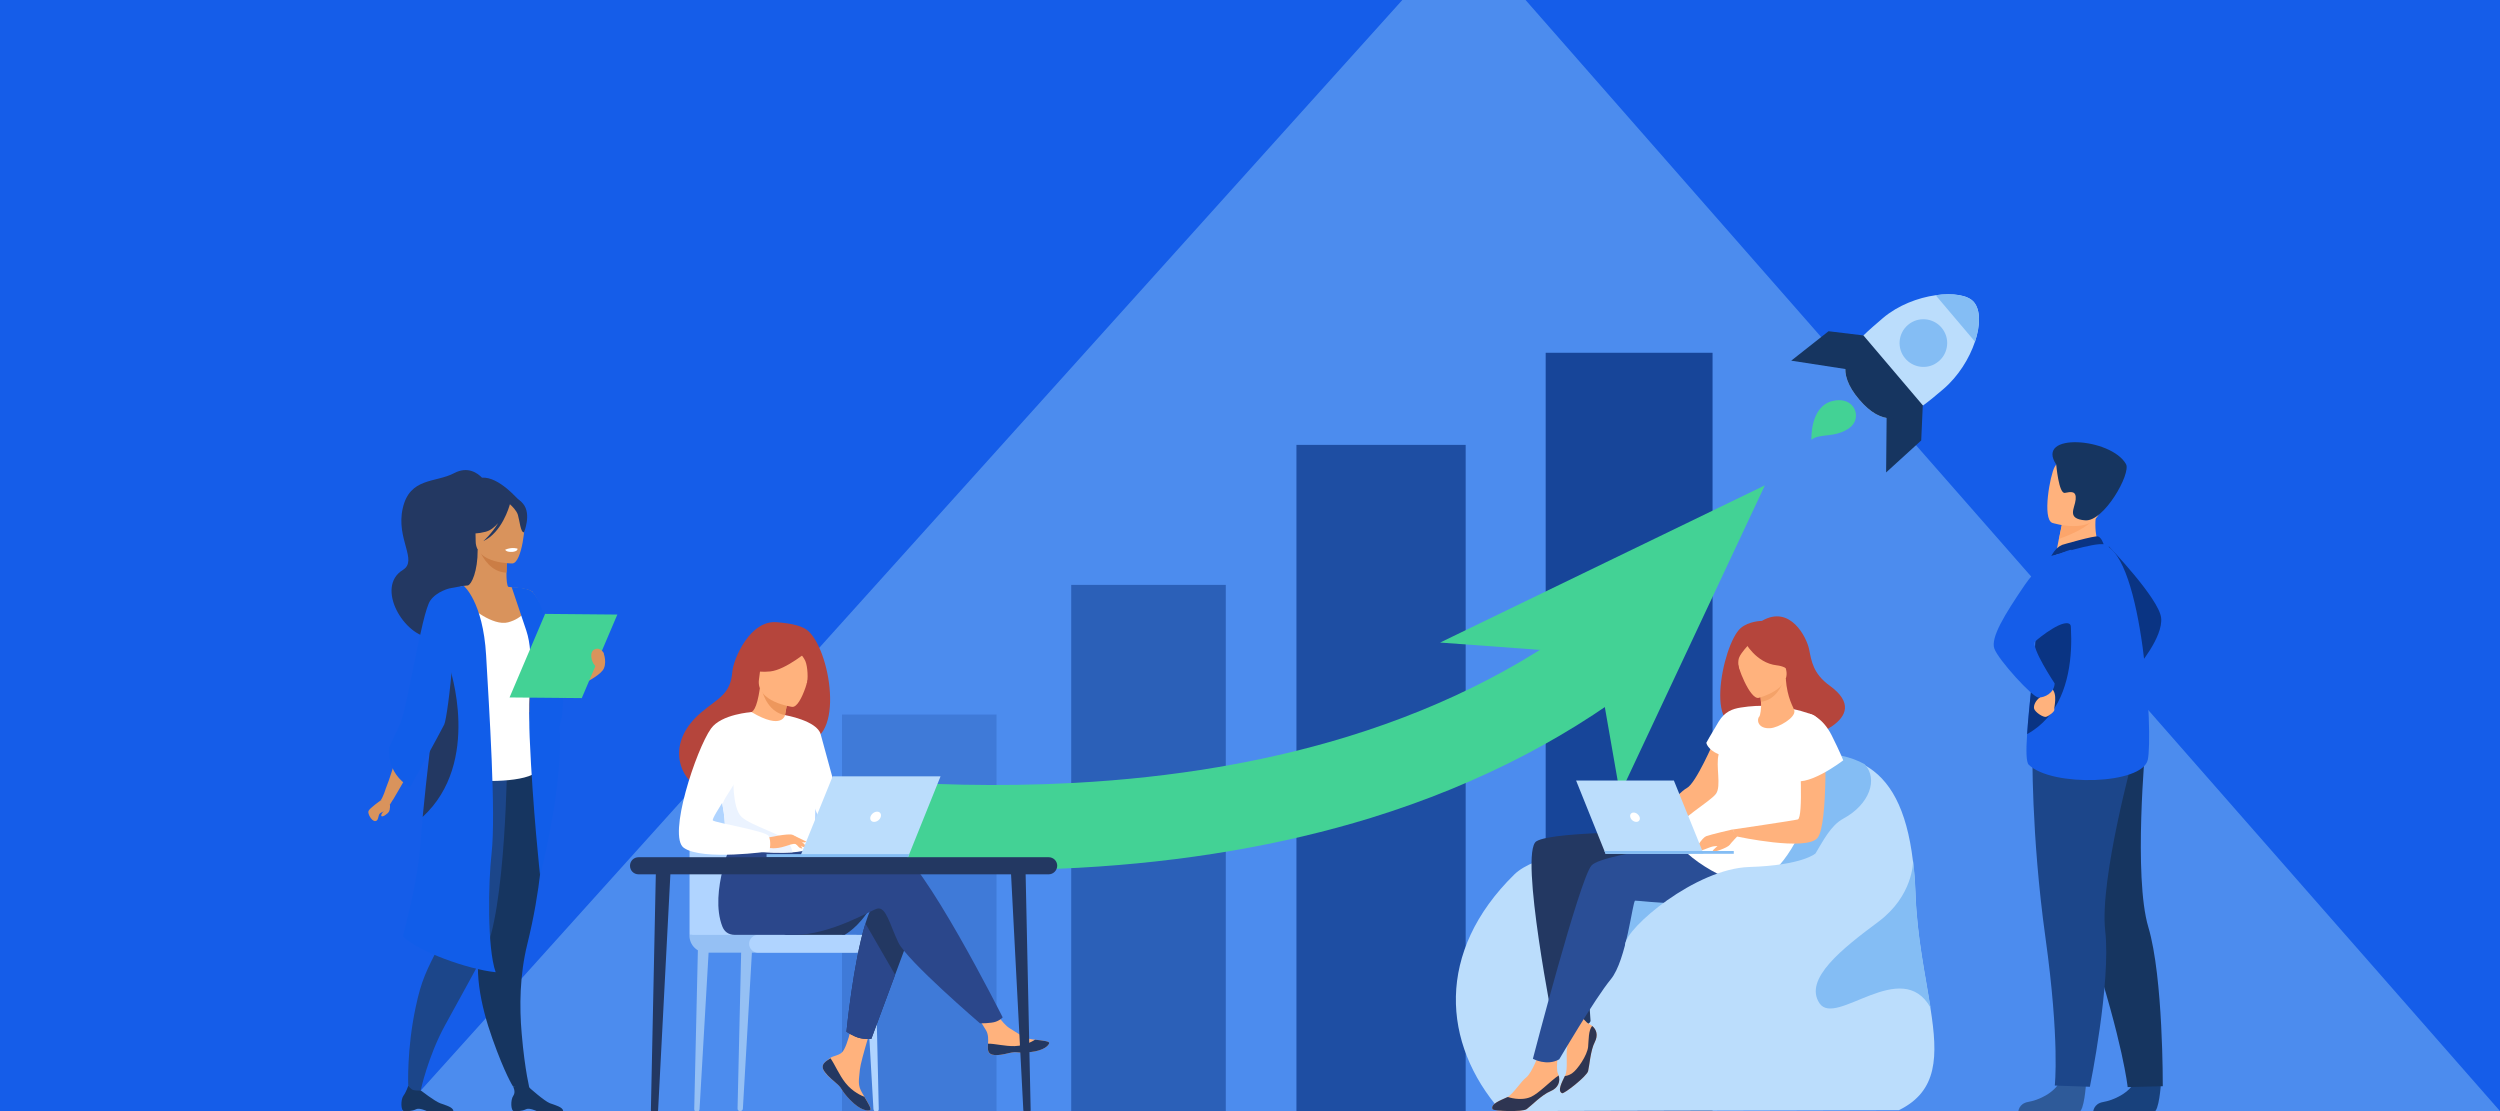 <?xml version="1.0" encoding="utf-8"?>
<!-- Generator: Adobe Illustrator 26.0.1, SVG Export Plug-In . SVG Version: 6.00 Build 0)  -->
<svg version="1.1" id="Layer_1" xmlns="http://www.w3.org/2000/svg" xmlns:xlink="http://www.w3.org/1999/xlink" x="0px" y="0px"
	 viewBox="0 0 2250 1000" style="enable-background:new 0 0 2250 1000;" xml:space="preserve">
<rect x="0" y="0" width="2250" height="1000" fill="#808080" stroke="none"/>
<style type="text/css">
	.st0{fill:#155DE9;}
	.st1{display:none;}
	.st2{opacity:0.5;fill:#84BDF4;enable-background:new    ;}
	.st3{opacity:0.2;fill:#0A3483;enable-background:new    ;}
	.st4{opacity:0.5;fill:#0A3483;enable-background:new    ;}
	.st5{opacity:0.7;fill:#0A3483;enable-background:new    ;}
	.st6{opacity:0.8;fill:#0A3483;enable-background:new    ;}
	.st7{fill:#43D295;}
	.st8{fill:#C8DBF4;}
	.st9{fill:#D4E4F8;}
	.st10{fill:#BBDDFC;}
	.st11{fill:#84BDF4;}
	.st12{fill:#233862;}
	.st13{fill:#FFB27D;}
	.st14{fill:#B5453C;}
	.st15{fill:#2A4E96;}
	.st16{fill:#FFFFFF;}
	.st17{fill:#F4A269;}
	.st18{fill:#2E3552;}
	.st19{fill:#95C0F4;}
	.st20{fill:#B0D4FF;}
	.st21{fill:#2B478B;}
	.st22{fill:#ED975D;}
	.st23{fill:#EBF3FF;}
	.st24{fill:#0A3483;}
	.st25{fill:#2E5A99;}
	.st26{fill:#18417C;}
	.st27{fill:#163560;}
	.st28{fill:#1C468A;}
	.st29{fill:#FCA56B;}
	.st30{fill:#D9935C;}
	.st31{fill:#CB7D45;}
	.st32{fill:#115DE9;}
</style>
<g id="Blue">
	<rect y="-0.1" class="st0" width="2250" height="1000"/>
</g>
<g id="Guides" class="st1">
</g>
<g id="Layer_3">
</g>
<g id="Feedback">
</g>
<rect y="0" class="st0" width="2250" height="1000"/>
<polygon class="st2" points="2250,1000 362,1000 1262.1,0 1373,0 "/>
<g>
	<rect x="757.8" y="643.1" class="st3" width="139.1" height="357.1"/>
	<rect x="964.1" y="526.4" class="st4" width="139.1" height="473.8"/>
	<rect x="1166.8" y="400.4" class="st5" width="152.3" height="599.8"/>
	<rect x="1391.1" y="317.5" class="st6" width="150.2" height="682.8"/>
	<g>
		<polygon class="st7" points="1296.1,578.3 1588.4,436.8 1458,714.6 1436,588.6 		"/>
	</g>
	<g>
		<path class="st7" d="M1490.8,601.8c-72.2,58.8-158.7,103.9-257,134.3c-79.9,24.6-168.4,39.7-263.1,44.9c-25.8,1.4-51,2-75.2,2
			c-49,0-94.1-2.5-133.4-6l15.9-75.3c54.2,4.4,119,6.7,189,2.9c89.1-4.8,172.1-18.9,246.7-41.9c89.7-27.7,168.2-68.5,233.2-121.5
			L1490.8,601.8z"/>
	</g>
</g>
<g>
	<g>
		<g>
			<g>
				<path class="st8" d="M1383.7,803.7c0,0,17.6,13,18.9,36.2l-3.2,0.3c0,0-5.7-24-15.9-33.4
					C1373.4,797.4,1383.7,803.7,1383.7,803.7z"/>
			</g>
		</g>
		<g>
			<g>
				<path class="st8" d="M1468.6,748.8c0,0-14.2,21.7-6,48.1l3.7-1c0,0-3.7-29.1,3.8-43.8C1477.5,737.6,1468.6,748.8,1468.6,748.8z"
					/>
			</g>
		</g>
		<g>
			<g>
				<path class="st9" d="M1436.4,733.6c0,0,18.9,28.6,8.3,63.4l-4.9-1.3c0,0,4.6-38.4-5.3-57.6
					C1424.6,718.8,1436.4,733.6,1436.4,733.6z"/>
			</g>
		</g>
	</g>
	<g>
		<g>
			<path class="st10" d="M1709.1,999.1l-358.3,0.9c-53.3-61-58.7-143.5,12.1-213c8.9-8.7,26-14.9,44.4-19.3c33.9-8,72.4-9.9,72.7-10
				c0.1,0,20.3-16.4,32.5-31.2c37.8-45.7,70-41.8,70-41.8c38.5-7.5,71.4-9.7,95.7,3.9l0,0c22.6,12.6,37.8,38.7,43.5,86.7
				c1.1,9.1,1.8,18.9,2.2,29.6c1.4,39,9,73.6,13.6,103l0,0C1744.2,950.5,1744.2,981.9,1709.1,999.1z"/>
		</g>
		<path class="st11" d="M1659.1,736.7c-23.4,12.7-26,54.7-62.6,65.5s-98.7,9.8-133.9,48c-34,36.9-71.5-57-55.3-83.3
			c33.9-8,72.4-9.9,72.7-10c0.1,0,20.3-16.4,32.5-31.2c37.8-45.7,70-41.8,70-41.8c38.5-7.5,71.4-9.7,95.7,3.9l0,0
			C1690.6,701.3,1682.5,724,1659.1,736.7z"/>
		<g>
			<path class="st12" d="M1515.6,748.7c0,0-117.3-1.5-132.9,8.5s16.1,168.9,16.1,168.9s30.3,0.9,32.7-7.2c0,0-5.7-74.5-0.9-87.4
				c4.7-12.9,1.7-30.7,1.7-30.7s59.4,8.9,78.2,4.4C1529.4,800.7,1515.6,748.7,1515.6,748.7z"/>
			<path class="st13" d="M1542.8,666.6c0,0.1-16.5,38.5-24.6,42.6c-8,4.1-37.2,37.6-43.4,37c-6.2-0.6,7.3,5.1,7.3,5.1
				s50.9-23.5,53.9-24.9c3-1.5,18.6-27.1,20.7-40.1C1558.8,673.1,1542.8,666.6,1542.8,666.6z"/>
			<path class="st13" d="M1435.3,937.9c-3.9,7.5-4.8,21.4-6,26.1c-1.2,4.7-21.7,20.7-23.4,19.9c-4.5-2-0.2-9.8,2.5-15.5
				c0.1-0.2,0.2-0.5,0.3-0.7c2.7-5.8,0.4-18.6,1.8-25.2c1.4-6.6-5.3-24.5-5.3-24.5l11.3-14.3c0,0,8,15.1,13.7,17.9
				c1,0.5,1.9,1.1,2.8,1.8C1436.8,926.5,1438.5,931.7,1435.3,937.9z"/>
			<path class="st13" d="M1395.4,982.1c-7.8,3.2-17.5,13.3-21.4,16.1s-29.9,1.8-30.7,0.1c-2.2-4.6,6.9-7.9,12.7-10.6
				c0.1,0,0.2-0.1,0.3-0.1l0,0c5.7-2.9,12.1-13.9,17.4-18c5.3-4.2,11.7-22.1,11.7-22.1l17.9-3.6c0,0-3.7,16.7-1.1,22.5
				c0.2,0.5,0.4,1.1,0.6,1.7C1404.4,973.3,1402.6,979.1,1395.4,982.1z"/>
			<path class="st14" d="M1576.5,649.6c-2.4-2.8,35.3-14.1,43.4,16.8c0,0,69.4-18.5,26.7-49.4c-14.8-10.7-16.3-22.1-18.4-32.6
				s-16.9-40.5-42.5-25.6c0,0-11.7,0.1-19.1,6.5C1549.8,579.8,1531.4,672.5,1576.5,649.6z"/>
			<path class="st15" d="M1564.6,754.2c0,0-121.7,12.4-132.3,24.8c-10.7,12.4-52.7,173.9-52.7,173.9s12.4,6.9,23.7,0.5
				c0,0,32.2-54.8,46.4-72c14.2-17.2,19.6-70.3,21.9-70.8c2.4-0.5,78.6,10.6,104.8-9.5C1602.7,780.8,1564.6,754.2,1564.6,754.2z"/>
			<path class="st16" d="M1632.4,643.8c0,0-29-13-65.8-7c-7.5,1.2-14.3,3.7-19.7,12.5c-7.6,12.5-11.2,19.2-11.2,19.2
				s0.7,5.8,11.1,10.4c-2.8,10.4,2.6,28.5-2.4,35.5s-35.9,24.5-37.4,34.2c-2.8,17.8,52.8,50.1,69.4,46.7
				C1624.2,785.3,1656.6,657.4,1632.4,643.8z"/>
			<path class="st14" d="M1616,607.1c0,0,5.7-11.3,6.5-20.5c0.5-6.6-5-30.3-28.9-24.6c0,0-7,1.4-13.1,6.4c-4.9,4-11.8,12.4-1.3,32.6
				l2.9,6.9L1616,607.1z"/>
			<g>
				<path class="st13" d="M1583.3,645c-2.4,2.5-1.5,11,9.8,10.4c7.4-0.4,23.3-9.6,21.8-15.9c-0.7-3-6.4-10.8-7.7-28.6l-1.3,0.4
					l-22.6,6.3c0,0,1.1,7.2,1.6,14C1585.3,637.3,1584.3,644,1583.3,645z"/>
				<path class="st17" d="M1583.2,617.6c0,0,1.1,7.2,1.6,14c12.8-1.4,18.7-13.6,21-20.3L1583.2,617.6z"/>
				<path class="st13" d="M1582.7,628.1c0,0,29.6-7.4,24.7-25.8c-4.9-18.3-4.4-31.7-23.5-27.7s-20.9,12-20.7,18.5
					C1563.3,599.6,1574.9,629.5,1582.7,628.1z"/>
				<path class="st14" d="M1570.4,577.8c0,0,9.9,18.9,28.7,21c11,1.2,14,8.4,14,8.4s-3.3-20.6-8.8-33.3
					C1604.2,573.9,1573.7,565.9,1570.4,577.8z"/>
				<path class="st14" d="M1573.8,580.3c0,0-6.5,6.6-8.5,11.3c-3,6.9,2.8,21.4,5.2,24.6c0,0-13.8-23.3-9.2-33.5
					C1566.2,571.9,1573.8,580.3,1573.8,580.3z"/>
			</g>
			<path class="st13" d="M1483.6,750.5c0,0-5.9,6.2-6.6,6.6c-3.9,1.8-8.8,0.8-11.2,1.4c-2.4,0.6-2-0.9-0.2-2.1
				c1.8-1.2,6.1-0.7,4.3-1.2c-1.8-0.4-11.3-2.2-14.9-1.3c-5.7,1.5-10.2-0.3-10.5-0.8c-0.4-0.6,13-7.1,16.8-6.9
				c3.8,0.2,14.7-0.3,14.7-0.3L1483.6,750.5z"/>
			<path class="st13" d="M1642.4,655.3c0,0,3.5,86.7-6.7,98.9c-10.1,12.1-72.2-1.3-72.2-1.3l-4.3-6.3c0,0,55.1-8.1,58.8-9.1
				c5.3-1.5,1.6-61.2,1.6-61.2L1642.4,655.3z"/>
			<path class="st16" d="M1628.7,642.4c0.9,0,11.8,3.6,19.7,19.2c7.7,15.3,10.5,22.7,10.5,22.7s-34.3,26.6-48,16.8
				C1597.4,691.4,1616.1,642.1,1628.7,642.4z"/>
			<path class="st13" d="M1563.5,752.8c0,0-4.9,5-6.8,7.6s-15,7.2-15.3,5.8s5.9-5.5,6.4-7.1c0.6-1.6,7.3-9.4,11.4-10.2
				C1563.3,748,1563.5,752.8,1563.5,752.8z"/>
			<path class="st13" d="M1559.2,746.5c0,0-20.2,4.7-23.7,6.1c-3.4,1.4-10.7,11.7-7.8,13.3c1.8,1,9.8-3.2,13.9-4.1
				c4.1-0.9,15.5,1.1,20.8-9.3C1563,751.3,1559.2,746.5,1559.2,746.5z"/>
			<path class="st18" d="M1395.4,982.1c-7.8,3.2-17.5,13.3-21.4,16.1s-29.9,1.8-30.7,0.1c-2.2-4.6,6.9-7.9,12.7-10.6
				c0.1,0,0.2-0.1,0.3-0.1l0,0l0.8-0.3c0,0,11.2,4,20.5,0c7.3-3.1,18-14.7,25.2-19.4C1404.4,973.3,1402.6,979.1,1395.4,982.1z"/>
			<path class="st18" d="M1435.3,937.9c-3.9,7.5-4.8,21.4-6,26.1c-1.2,4.7-21.7,20.7-23.4,19.9c-4.5-2-0.2-9.8,2.5-15.5
				c1.6-0.1,3.8-0.7,6.3-2.3c5.1-3.4,13.8-16.3,14.6-23.9c0.6-6.2,0.2-15.1,3.7-18.8C1436.8,926.5,1438.5,931.7,1435.3,937.9z"/>
			<g>
				<g>
					<polygon class="st10" points="1533.2,768.4 1445,768.4 1418.5,702.5 1506.5,702.5 					"/>
					<polygon class="st11" points="1444,765.9 1560.4,765.9 1560.4,768.4 1445,768.4 					"/>
				</g>
				<path class="st16" d="M1467.3,735.5c-0.7-2.3,0.7-4.2,3-4.2s4.7,1.9,5.4,4.2c0.7,2.3-0.7,4.2-3,4.2
					C1470.3,739.7,1467.9,737.8,1467.3,735.5z"/>
			</g>
		</g>
		<path class="st10" d="M1634.1,768c0,0-11.5,10.8-59.8,12.3c-48.2,1.5-111.1,54.8-111.7,69.8s97.1,37.9,98.6,35.8
			c1.5-2.2,62-54,62-54L1634.1,768z"/>
		<path class="st11" d="M1737.6,907.1c-26-46.7-85.3,17.7-100-4.1s20.8-49.5,52.9-73.4c31.4-23.4,31.3-53.9,31.3-55.2
			c1.1,9.1,1.8,18.9,2.2,29.6C1725.3,843.1,1733,877.8,1737.6,907.1z"/>
	</g>
</g>
<g>
	<g>
		<g>
			<g>
				<path class="st19" d="M627.2,1000.5H627c-1.3,0-2.3-1-2.2-2.3l3.4-147.6l10-1.2l-8.6,148.8
					C629.6,999.5,628.5,1000.5,627.2,1000.5z"/>
			</g>
			<g>
				<path class="st19" d="M666.2,1000H666c-1.3,0-2.3-1-2.2-2.3l3.4-147.6l10-1.2l-8.6,148.8C668.6,999,667.5,1000,666.2,1000z"/>
			</g>
			<g>
				<path class="st20" d="M788.5,1000.5h0.2c1.3,0,2.3-1,2.2-2.3l-3.4-147.6l-10-1.2l8.6,148.8
					C786.2,999.5,787.2,1000.5,788.5,1000.5z"/>
			</g>
			<path class="st20" d="M620.6,841.4V740.3c0-17.8,14.4-32.2,32.2-32.2h72.9c17.8,0,32.2,14.4,32.2,32.2v105L620.6,841.4z"/>
			<path class="st19" d="M770.9,857.4h-135c-8.5,0-15.4-6.9-15.4-15.4v-0.6h150.4V857.4z"/>
			<path class="st20" d="M787,857.4H682.2c-4.4,0-8-3.6-8-8l0,0c0-4.4,3.6-8,8-8H787c4.4,0,8,3.6,8,8l0,0
				C795,853.8,791.4,857.4,787,857.4z"/>
		</g>
		<g>
			<path class="st12" d="M783.7,816.2c-10.4,18.2-23.6,25.2-23.6,25.2h-54.6C705.5,841.4,791.6,802.4,783.7,816.2z"/>
			<g>
				<path class="st13" d="M741.7,956.8c-1.4,1.6-1.6,3.5-0.9,5.4l0,0c1.3,3.6,5.6,7.6,10.6,11.6c0.6,0.5,1.2,1,1.7,1.4
					c0.1,0.1,0.3,0.2,0.4,0.3c0.1,0.1,0.2,0.2,0.3,0.3c4.7,4.3,2.9,5.3,11.3,14c9.6,9.9,16.1,10.1,18,9.2c1.6-0.8-1.6-6-5.2-12
					c-0.2-0.3-0.3-0.6-0.5-0.9c-0.5-0.8-0.9-1.6-1.4-2.4c-4.2-7.1-3.1-10.5-2.1-21.1c0.8-8.6,13.4-48.2,13.4-48.2l-18.3-3.2
					c0,0-5.5,31.5-11.6,36.3c-3.2,2.6-6.9,2.6-10,4.5c-0.2,0.1-0.4,0.3-0.6,0.4C745,954,743.1,955.2,741.7,956.8z"/>
				<path class="st12" d="M741.7,956.8c-1.4,1.6-1.6,3.5-0.9,5.4l0,0c1.6,3.6,5.8,7.6,10.6,11.6c0.6,0.5,1.2,1,1.7,1.5
					c0.1,0.1,0.3,0.2,0.4,0.3c0.1,0.1,0.2,0.2,0.3,0.3c4.7,4.3,2.9,5.3,11.3,14c9.6,9.9,16.1,10.1,18,9.2c1.6-0.8-1.6-6-5.2-12
					c-1.9-0.7-10.5-4.2-17-12.5c-5.8-7.3-9.6-16.8-13.5-22.2c-0.2,0.1-0.4,0.3-0.6,0.4C745,954,743.1,955.2,741.7,956.8z"/>
				<path class="st13" d="M889.3,945.4c1.1,5.6,9.2,4.7,18.2,2.5s6.9,0.4,19.7-1s16.7-6.2,17.1-8.1c0.4-1.7-6-2.3-12.8-3.1
					c-0.9-0.1-1.7-0.2-2.6-0.3c-7.7-1-13.3-5.9-20.2-10c-6.6-3.8-16.4-19.5-16.4-19.5l-17.6,1.4c0,0,9.2,14,12.8,20.1
					c2.1,3.6,2,8.3,1.7,12C889,941.4,888.9,943.4,889.3,945.4z"/>
				<path class="st12" d="M907.5,947.9c9-2.2,6.9,0.4,19.7-1s16.7-6.2,17.1-8.1c0.4-1.7-6-2.3-12.8-3.1l-0.1,0.1
					c0,0-7.7,5.4-18.3,5.7c-8.7,0.2-17.9-2.3-23.9-2.2c-0.1,2-0.3,4,0.1,6C890.4,951,898.5,950.1,907.5,947.9z"/>
				<path class="st12" d="M822,833.1l-16.4,44.2L784.2,935c0,0-5.8,0.6-11.4-1c-5.1-1.5-11-5.4-11-5.4s6-61.9,17.1-97.5
					c2.8-9.1,6-16.5,9.6-20.7C805.6,790.1,822,833.1,822,833.1z"/>
				<path class="st21" d="M805.3,762.9c-10.8-3.5-41.4,1-72.2,7l-6.5-10.6l-66.6-5.2c0,0-22,48.7-9.9,79.7c1.8,4.6,5.3,7.5,11.3,7.6
					h1c0,0,39.6,0,52.5,0c33.1,0,70-22.8,74.8-23.7c7.8-1.6,11,14.1,18.8,30.5C816.3,864.7,882,921,882,921s10.1,0.1,14.3-1.5
					c4.5-1.7,6.1-3.9,6.1-3.9S829.6,770.8,805.3,762.9z"/>
				<path class="st14" d="M724,565.5c-8.5-4.5-21.5-5.1-23.6-5.4c-25.2-3.4-40.4,33.3-41.3,44.4c-1.6,20.5-12.5,23.6-27.7,36.4
					c-30.6,25.7-21.6,55.6-4.9,66.7c10,6.7,27.7,0,27.7,0c0.2,0.2,48.3-26.9,72-39.9C761.8,662.6,745.7,576.9,724,565.5z"/>
				<path class="st13" d="M706.4,656.6c0.1,0.1-11.7,4.1-19.5,0.6c-7.4-3.3-13-15.4-12.9-15.5c3.4-0.2,7.1-3.1,9.9-22.4l1.4,0.5
					l24.1,8.7c0,0-1.7,7.7-2.9,15.1C705.6,649.8,705,655.7,706.4,656.6z"/>
				<path class="st22" d="M709.4,628.5c0,0-1.7,7.7-2.9,15.1c-13.8-2.5-19.3-16.3-21.2-23.8L709.4,628.5z"/>
				<path class="st13" d="M713,636.2c0,0-33-4.4-29.9-24.9s0.9-34.9,22.1-32.9c21.2,2,24.1,10.4,24.7,17.5
					C730.5,602.9,721.6,636.8,713,636.2z"/>
				<path class="st14" d="M728.7,584.6c0,0-21.1,18.2-35.5,19.7s-19.8-3.1-19.8-3.1s8.5-7,13.6-18.4c1.5-3.3,4.7-5.6,8.3-6
					C705.5,575.9,725,575.5,728.7,584.6z"/>
				<path class="st14" d="M715.5,583c0,0,7.1,6.8,9.3,11.9c2.1,4.9,2.8,16.6,1.1,21.2c0,0,11-21.4,4.8-31.8
					C724,573.3,715.5,583,715.5,583z"/>
				<path class="st16" d="M734.1,705.1c-1,66.8-0.3,52.8-7.6,59.1c-1.8,1.5-6.7,2.4-13.2,2.9c-20.5,1.4-56.5-2-57.8-5.8
					c-4.7-13.1-1.4-17.2-5.3-37.2c-0.4-2.1-0.9-4.4-1.5-6.9c-3.3-13.8-6.5-18.4,5.2-40.6c10.6-20,21.5-36.3,22.5-35.7
					c27.9,16.5,30.1,2.6,30.1,2.6S734.6,672.6,734.1,705.1z"/>
				<path class="st21" d="M805.6,877.3L784.2,935c0,0-5.8,0.6-11.4-1c-5.1-1.5-11-5.4-11-5.4s6-61.9,17.1-97.5L805.6,877.3z"/>
				<path class="st16" d="M706.5,643.6c0,0,28.7,4.9,32.1,17.2c3.4,12.4,23.2,85,23.2,85s-14.6,2.6-21.3-4.1S717,679.1,717,679.1
					L706.5,643.6z"/>
				<path class="st23" d="M713.3,767.1c-20.5,1.4-56.5-2-57.8-5.8c-4.7-13.1-1.4-17.2-5.3-37.2l9.9-27.8c0,0-1.6,31,7.5,39.1
					s37.4,15.7,41.8,22.5C711.5,761.2,712.9,764.5,713.3,767.1z"/>
				<path class="st13" d="M689.9,754.1c0,0,20.2-4.5,23.5-2.7s11.2,8.3,12.2,10.6s-7.3-1.7-9.9-2.4c-1.7-0.5-6.3,1.1-8.6,1.9
					c-9.5,3.2-15.4,1.5-15.4,1.5L689.9,754.1z"/>
				<path class="st16" d="M676.4,640.9c0,0-27.1,1.7-36.5,14.8c-13.2,18.4-39.4,97-24.4,107.4c16.9,11.8,77,3.1,77,3.1
					s2-9.3-0.8-13.9c-2.8-4.5-48-11.8-50.1-13.9c-2.1-2.1,26.1-40.7,26.1-46.9C667.7,685.3,676.4,640.9,676.4,640.9z"/>
				<path class="st13" d="M714.3,757c0,0,4.2,5.5,5.6,6.1c1.4,0.7,2.3,0.5,2.3,0.5l-2.9-5.1L714.3,757z"/>
				<path class="st13" d="M713.3,751.4l12.3,6c0,0-0.5,0.9-2,0.8c-1.5-0.1-5.3-1.5-5.3-1.5L713.3,751.4z"/>
			</g>
			<g>
				<g>
					<polygon class="st10" points="719.9,771.5 817.2,771.5 846.5,698.7 749.4,698.7 					"/>
					<polygon class="st11" points="818.4,768.7 689.9,768.7 689.9,771.5 817.2,771.5 					"/>
				</g>
				<path class="st16" d="M792.7,735.1c0.7-2.6-0.7-4.6-3.3-4.6s-5.2,2.1-6,4.6c-0.7,2.6,0.7,4.6,3.3,4.6S792,737.7,792.7,735.1z"/>
			</g>
		</g>
	</g>
	<g>
		<g>
			<path class="st12" d="M924.3,1002.5h0.3c1.7,0,3-1.5,3-3.4L923,783.8l-13.3-1.7L921,999.2
				C921.2,1001.1,922.6,1002.5,924.3,1002.5z"/>
		</g>
		<g>
			<path class="st12" d="M589.1,1002.5h-0.3c-1.7,0-3-1.5-3-3.4l4.5-215.4l13.3-1.7l-11.3,217.1
				C592.2,1001.1,590.8,1002.5,589.1,1002.5z"/>
		</g>
		<path class="st12" d="M943.7,786.9h-369c-4.3,0-7.7-3.4-7.7-7.7l0,0c0-4.3,3.4-7.7,7.7-7.7h369.1c4.3,0,7.7,3.4,7.7,7.7l0,0
			C951.4,783.5,948,786.9,943.7,786.9z"/>
	</g>
</g>
<g>
	<path class="st24" d="M1897.8,491.6c0,0,45,46.7,47.2,64.3c2.1,17.6-21.6,45-21.6,45L1897.8,491.6z"/>
	<path class="st25" d="M1877.4,975.6c0,0-1.6,24.8-6.4,25.1c-0.6,0-24.3,0-24.3,0l-30.2-0.2c0,0,0.2-7.3,9-8.8s23.6-7.7,29-19.4
		C1860.3,960,1877.4,975.6,1877.4,975.6z"/>
	<path class="st26" d="M1944.8,975.7c0,0-1.6,24.8-6.4,25.1c-0.6,0-24.3,0-24.3,0l-30.2-0.2c0,0,0.2-7.3,9-8.8s23.6-7.7,29-19.4
		C1927.6,960.2,1944.8,975.7,1944.8,975.7z"/>
	<path class="st27" d="M1844.6,709.3c0,0,7.8,50.6,37.1,140.4c29.3,89.8,33.2,128.7,33.2,128.7l31.6-0.8c0,0,0.5-98.1-13-143.2
		c-13.5-45.2-2.6-162.7-2.6-162.7L1844.6,709.3z"/>
	<path class="st28" d="M1829.2,674.1c0,0-1.3,76.2,11.7,169.7c13,93.6,8.4,133.2,8.4,133.2l31.6,1.1c0,0,19.1-93.5,13.8-140.3
		c-5.3-46.8,26.2-160.6,26.2-160.6L1829.2,674.1z"/>
	<path class="st13" d="M1890.7,496l-16.8,11l-24.3-4.6c0.3-2,2-10.1,3.4-17.5c0.1-0.4,0.2-0.9,0.3-1.3c1.3-6.3,2.4-11.6,2.4-11.6
		l22.7-10l8.5-3.7c0,0.1-0.7,7-0.8,7.9C1884.5,484,1890.7,496,1890.7,496z"/>
	<path class="st24" d="M1855.9,490.4c0.5-0.2,29.3-8.6,32.4-7.6s5,7.1,5,7.1l-47.1,10.5C1846.1,500.4,1849.8,492.9,1855.9,490.4z"/>
	<path class="st0" d="M1933,683.8c-4.9,22.3-86.2,24.7-107.1,4.5c-2.4-2.3-2.5-13-1.5-27.5c1.8-28.2,7.6-70.7,7.8-92.4
		c0.1-10.5,1.6-21.2,3.5-30.9c4.1-20.7,10.4-37,10.4-37s39.7-12.7,47.1-10.5C1929,500.5,1937.9,661.5,1933,683.8z"/>
	<path class="st24" d="M1824.4,660.7c1.8-28.2,7.6-70.7,7.8-92.4c0.1-10.5,1.6-21.2,3.5-30.9l23.9-4.2
		C1859.6,533.3,1882.7,628.6,1824.4,660.7z"/>
	<path class="st13" d="M1837.4,621.4c0,0,1.6,3.9-1.8,6.5s-5.6,6.8-4.9,9.9c0.8,3.1,8.3,8.2,10.9,7.3c2.6-0.8,7.9-4.9,7.3-6.5
		s3.6-14.3-2.7-19.2C1839.8,614.6,1837.4,621.4,1837.4,621.4z"/>
	<path class="st0" d="M1864.3,494.7c0,0-23.3,4.3-41.9,31.6s-30.9,47.6-27.5,57.4c3.4,9.9,34.5,44.1,39.8,44.1
		c5.4,0,14-3.9,14.5-12.7c0,0-21.9-32.9-17.5-37.8c1.9-2.1,28.5-23.7,32.3-13.9C1870.4,579.7,1864.3,494.7,1864.3,494.7z"/>
	<path class="st29" d="M1884.4,466.6c-5,8.4-23.6,15.7-31.3,18.4c0.1-0.4,0.2-0.9,0.3-1.3c1.3-6.3,2.4-11.6,2.4-11.6l22.7-10
		C1883.4,462,1886.5,463.1,1884.4,466.6z"/>
	<path class="st13" d="M1847.1,470.6c0,0,36.5,11.5,43.3-11.4s16.1-36.8-6.9-45.1c-23-8.3-30.2-0.9-34.3,6.1
		C1845.1,427.4,1837.8,467.1,1847.1,470.6z"/>
	<path class="st27" d="M1850.6,418.1c0,0,2.3,26.6,7.8,25.5s10.5-2,9.7,6s-8.5,17.3,8.5,18.7c17,1.5,41.5-42.3,36.8-50.6
		C1900,393.9,1831.3,388.9,1850.6,418.1z"/>
</g>
<g>
	<path class="st10" d="M1749,350.2c-6.3,5.4-12.4,10.5-18.3,14.8c-19.2,13.9-36.8,18.9-57.5-5.5s-12.9-41,3.9-57.6
		c5.2-5.1,11.3-10.3,17.6-15.7c13.6-11.5,31.5-18.3,47.4-20.5c15.6-2.2,29.1-0.1,34.4,6.2c6,7.1,5.9,20.8,1,35.6
		C1772.5,322.5,1762.5,338.7,1749,350.2z"/>
	<polygon class="st27" points="1677.1,301.9 1645.7,298.1 1612.1,324.6 1664.6,332.7 	"/>
	<polygon class="st27" points="1730.5,364.8 1729.1,396.4 1697.5,425.2 1698,372.1 	"/>
	<path class="st27" d="M1730.7,365c-19.2,13.9-36.8,18.9-57.5-5.5s-12.9-41,3.9-57.6L1730.7,365z"/>
	<path class="st7" d="M1630.3,395.8c0,0-1.6-29.5,18.6-34.8c20.5-5.4,28.1,15.9,15,24.6C1650.8,394.4,1637.5,389.8,1630.3,395.8z"/>
	<path class="st27" d="M1718.1,293.4c8.5-7.2,21.2-6.1,28.3,2.3c7.2,8.5,6.1,21.2-2.3,28.3c-8.5,7.2-21.2,6.1-28.3-2.3
		C1708.6,313.3,1709.6,300.6,1718.1,293.4z"/>
	<g>
		<path class="st11" d="M1740.6,328c-8.6,4.3-19.4,2.3-25.9-5.4c-7.7-9-6.5-22.6,2.5-30.2c9-7.7,22.6-6.5,30.2,2.5
			c3.7,4.4,5.5,9.9,5,15.6s-3.1,10.9-7.5,14.6C1743.6,326.2,1742.1,327.2,1740.6,328z"/>
	</g>
	<path class="st11" d="M1777.5,307.5l-35.4-41.8c15.6-2.2,29.1-0.1,34.4,6.2C1782.5,279,1782.4,292.7,1777.5,307.5z"/>
</g>
<g>
	<g>
		<path class="st30" d="M342.6,720.4c2.5,1.1,5.5,2.5,8.3,3.8c1.2-2.3,3.1-4.9,3.1-4.9s35.9-60.5,38.8-74.6c1-4.6,3.3-13.8,6.1-24.1
			c5.8-21.4,13.2-47.5,13.2-47.5l2.4-10.6l8.3-36.1c0,0-16,1.6-25.3,5.5c-3.1,1.3-5.5,2.8-6.3,4.6c-6.9,15.1-13.7,53.2-18.5,80.3
			c-2.7,15.1-4.7,26.9-5.8,29.4c-3,6.9-12.1,45.2-19.9,64C347.1,710.2,345,716.8,342.6,720.4z"/>
		<path class="st30" d="M350.9,724.4c0,0,0.4,3.7-0.8,6c-1.3,2.2-6.1,5.5-6.9,3.9C342,732.1,350.9,724.4,350.9,724.4z"/>
		<path class="st27" d="M378.7,981.4c0,0,12.4,9.6,17.4,11.5c5,1.8,11.9,3.6,11.9,7h-24c0,0-6.5-3-9.2-1.7
			c-4.4,2.1-8.1,1.8-11.1,1.8s-3.2-10.2-0.7-13.7c2.6-3.5,4.4-9,4.4-9L378.7,981.4z"/>
		<path class="st30" d="M476.1,540.2c1.1-3.4,1.9-5.8,2.3-7c0.2-0.6,0.3-0.9,0.3-0.9s0.3,0.3,0.9,1c3.4,4.2,15,22.5,6.3,64.8
			c-1.3,6.2-3,13-5.3,20.3c0,0,32.2-5.7,41.3-11.7c0.4-0.9,5.1-15,8.7-16.9c3.6-1.9,10.2-4,11.7-3.2s4.4,11.4,0,16.9
			s-15.5,10.8-15.5,10.8s-36,28.8-61,28C445,641.6,468,565.3,476.1,540.2z"/>
		<path class="st12" d="M362.5,513c14-8.6-6.4-27.8,0-55.7c6.4-27.8,29.4-22.6,46.3-31.5c12.3-6.5,21.1,0.1,25,4.1
			c15.3-1.1,33.1,20.3,33.1,20.3l-29.6,39.2l1.1,47.7c0,0-25.5,38-50.1,36.9C363.7,573,337.5,528.4,362.5,513z"/>
		<path class="st27" d="M443.1,934.6c11.4,32.2,18.6,43.2,18.6,43.2l15.3,3.7c0,0-4.6-17.2-7.5-51.5c-2.1-24-1.8-52.5,5.1-80.4
			c23.7-95.9,12-163,12-163l-60.4,12.9l-2.8,0.6c2.4,28.1,5.3,66.3,7.5,96.1c2,26.9,3.4,47,3.4,47C425,869.7,432.6,905,443.1,934.6z
			"/>
		<path class="st28" d="M374.1,906.5c-8.1,37.8-6.7,70.7-6.7,70.7s2.5,3.4,4.8,3.9c2.4,0.5,6.4,0.4,6.4,0.4s6.6-30.8,21.9-58.7
			c15.8-28.7,29.5-53.7,34.7-63.4c20.5-38.4,21.3-179.7,21.3-179.7l-62.2-3.1c-6.3,10.5-9,27.8-9.6,47.4
			c-1.6,49.5,10,114.1,11.7,123.5l0,0c0.1,0.7-0.1,1.4-0.4,2.1C383.6,874,379.3,882,374.1,906.5z"/>
		<path class="st30" d="M483.7,693.7c-15.6-0.2-58.2-1-68.5-4.4c-12.6-4.2-15.5-16.5-15.5-17.9c0-0.3,1-6.1,2.7-15
			c3.3-6.9,4.9-11,5-15.4c0.1-2.1-0.3-4.3-0.9-6.9c-1.4-5.3-4.2-12.2-8.3-23.7c-1.5-4-2.5-8.2-3.1-12.4c-4.2-28.1,6.4-62,19.2-69.9
			c1.5-0.9,5.1-0.9,6.8-1.2c3.3-0.9,8.9-12.8,8.8-32l1.5,0.3l25,4.9c0,0-0.6,7.9-0.6,15.3c0,6.2,0.4,12,1.8,12.8
			c1.8,0.2,2.9,0.3,2.9,0.3s0,0,0.1,0.1c4.8,0.3,17.4,1.4,19.1,4.8l-4.6,14l-1.3,4.1c3.5,7.6,6.8,16.4,8.5,25.3
			c0.5,2.5,0.8,5,0.9,7.5c0.1,2.1,0.1,4.2,0.1,6.1c-1,22.9-15.4,36.7,0.1,86.2C485.5,683.7,485.4,689.3,483.7,693.7z"/>
		<path class="st16" d="M483.7,693.7c-7.8,10.6-53.8,10.6-64,7.1c-12.6-4.2-20-28.1-20-29.4c0-0.3,1-6.1,2.7-15
			c1.1-6.2,2.5-13.9,4.1-22.3c6.8-37,16.3-88.2,16.3-88.2s20.7,17.9,34.5,14.2s17.5-13.1,17.5-13.1s0,0.2,0.1,0.5
			c0.9,2.9,5.9,19.3,7,27.6c0,0.4,0.1,1,0.2,1.7c0.2,2.7,0.6,7.5,1,13.7c-1,22.9-15.4,36.7,0.1,86.2
			C485.5,683.7,485.4,689.3,483.7,693.7z"/>
		<path class="st31" d="M456.5,500.1c0,0-0.6,7.9-0.6,15.3c-14-0.4-21.4-13.2-24.4-20.2L456.5,500.1z"/>
		<path class="st12" d="M428.9,492.4c0,0-7.3-11.6-9.1-21.5c-1.3-7.1,2.3-33.3,28.7-29.5c0,0,7.6,0.8,14.8,5.6
			c5.7,3.9,14,12.2,4.7,35.1l-2.4,7.7L428.9,492.4z"/>
		<path class="st30" d="M461.2,507.1c0,0-33.1,0.5-33.1-20.1s-4.3-34.4,16.8-35.6c21.1-1.2,25.2,6.6,26.9,13.5
			C473.5,471.8,469.8,506.4,461.2,507.1z"/>
		<path class="st12" d="M437,478.6c-13.9,3.6-19.9-0.2-19.9-0.2s3.6-12.4,5.8-27.2c0,0,21.3-7.5,36.8-0.8c2.2-1.9,6-3.2,11.1,3
			c7.7,9.3,0.8,25.7,0.8,25.7c-3.1,0.4-3.9-10.4-5.5-15.7c-1.2-3.9-5.2-7.8-7.2-9.6c-0.6,2.4-7.3,25.5-23.9,33.2
			c0,0,7.7-6.8,13.3-16.2C445,474.5,441.2,477.6,437,478.6z"/>
		<path class="st32" d="M442.4,768.3c-2.8,24.3-4.2,84.2,3.7,106.7c-25-2.6-70.1-18.7-83.5-32.4c7.1-26.9,14.2-58.9,16-84.9
			c0.4-6.2,1.1-13.8,1.9-22.5c3.3-35.1,9.6-87.1,15-130.1c5.3-42.3,9.7-75.7,9.7-75.7l12.1-2.2c0,0,17.4,14.2,20.2,62.5
			C440.2,638,446.5,732.1,442.4,768.3z"/>
		<path class="st32" d="M460.5,528.4c-0.1-0.1,13.5,0.3,18.3,3.9c4.7,3.6,17.2,27.3,15.4,62.9c1.4,5.9,2.6,11.9,3.8,17.9
			c3.4,0.8,8.2-0.4,8.2-0.4s2.6,24.2-2.7,41.4c0.2,2.6,0.3,5.1,0.4,7.6c1.6,52.5-17.8,126.4-17.8,126.4s-6.6-59.3-9.4-124.6
			c-1.9-44.7,4.7-72.5-3-95.9C470,556.6,460.5,528.4,460.5,528.4z"/>
		<path class="st27" d="M476.2,978.7c0,0,13.7,12.3,18.7,14.2c5,1.8,11.9,3.6,11.9,7h-23.9c0,0-6.5-3-9.2-1.7
			c-4.4,2.1-8.1,1.8-11.1,1.8s-3.2-10.2-0.7-13.7c2.6-3.5-0.1-8.4-0.1-8.4L476.2,978.7z"/>
		<path class="st12" d="M380.4,735.2c3.3-35.1,9.6-87.1,15-130.1c4.4-3.5,9.1-4.8,9.1-4.8S434,685.9,380.4,735.2z"/>
		<path class="st32" d="M405.1,529.4c0,0-12,2.6-17.9,11.2c-7.8,11.4-20.5,96.5-27.2,111.1s-9.8,20.9-9.8,20.9s-3.5,22.6,18.9,35.9
			c0,0,27.2-49.3,30.7-56.4C403.3,645,414.7,544.5,405.1,529.4z"/>
		<path class="st30" d="M342.6,720.4c0,0-10.2,7.1-11,9.6s2.9,9.1,6.1,9s2.4-5.2,4.2-6.9s10.1-3.4,9-7.9
			C349.7,719.6,342.6,720.4,342.6,720.4z"/>
		<polygon class="st7" points="458.6,627.7 523.6,628.3 555.6,553.1 490.6,552.5 		"/>
		<path class="st30" d="M543.3,587.9c0,0-2.8-5.9-8.1-3.5c-5.2,2.4-2.9,11.3,0.1,14.4c3,3.1,3.9,4.5,3.9,4.5L543.3,587.9z"/>
	</g>
	<path class="st16" d="M454.7,494.7c0,0,0.5,2.3,6.4,2c0,0,4.9-0.3,4.7-2.9C465.8,493.8,461.1,492,454.7,494.7z"/>
</g>
<g id="_x30_6_Outsourced__x28_other_x29_">
</g>
<g id="_x30_5_Tax_Filing">
</g>
<g id="_x30_4_Financial_Statement_Audit">
</g>
<g id="_x30_3_Tax_Planning_Advisory">
</g>
<g id="_x30_2_Personal_Financial_Advisory_x0A_">
</g>
<g id="_x30_1_Enterprise_Financial_Advisory_x0A_">
</g>
</svg>
